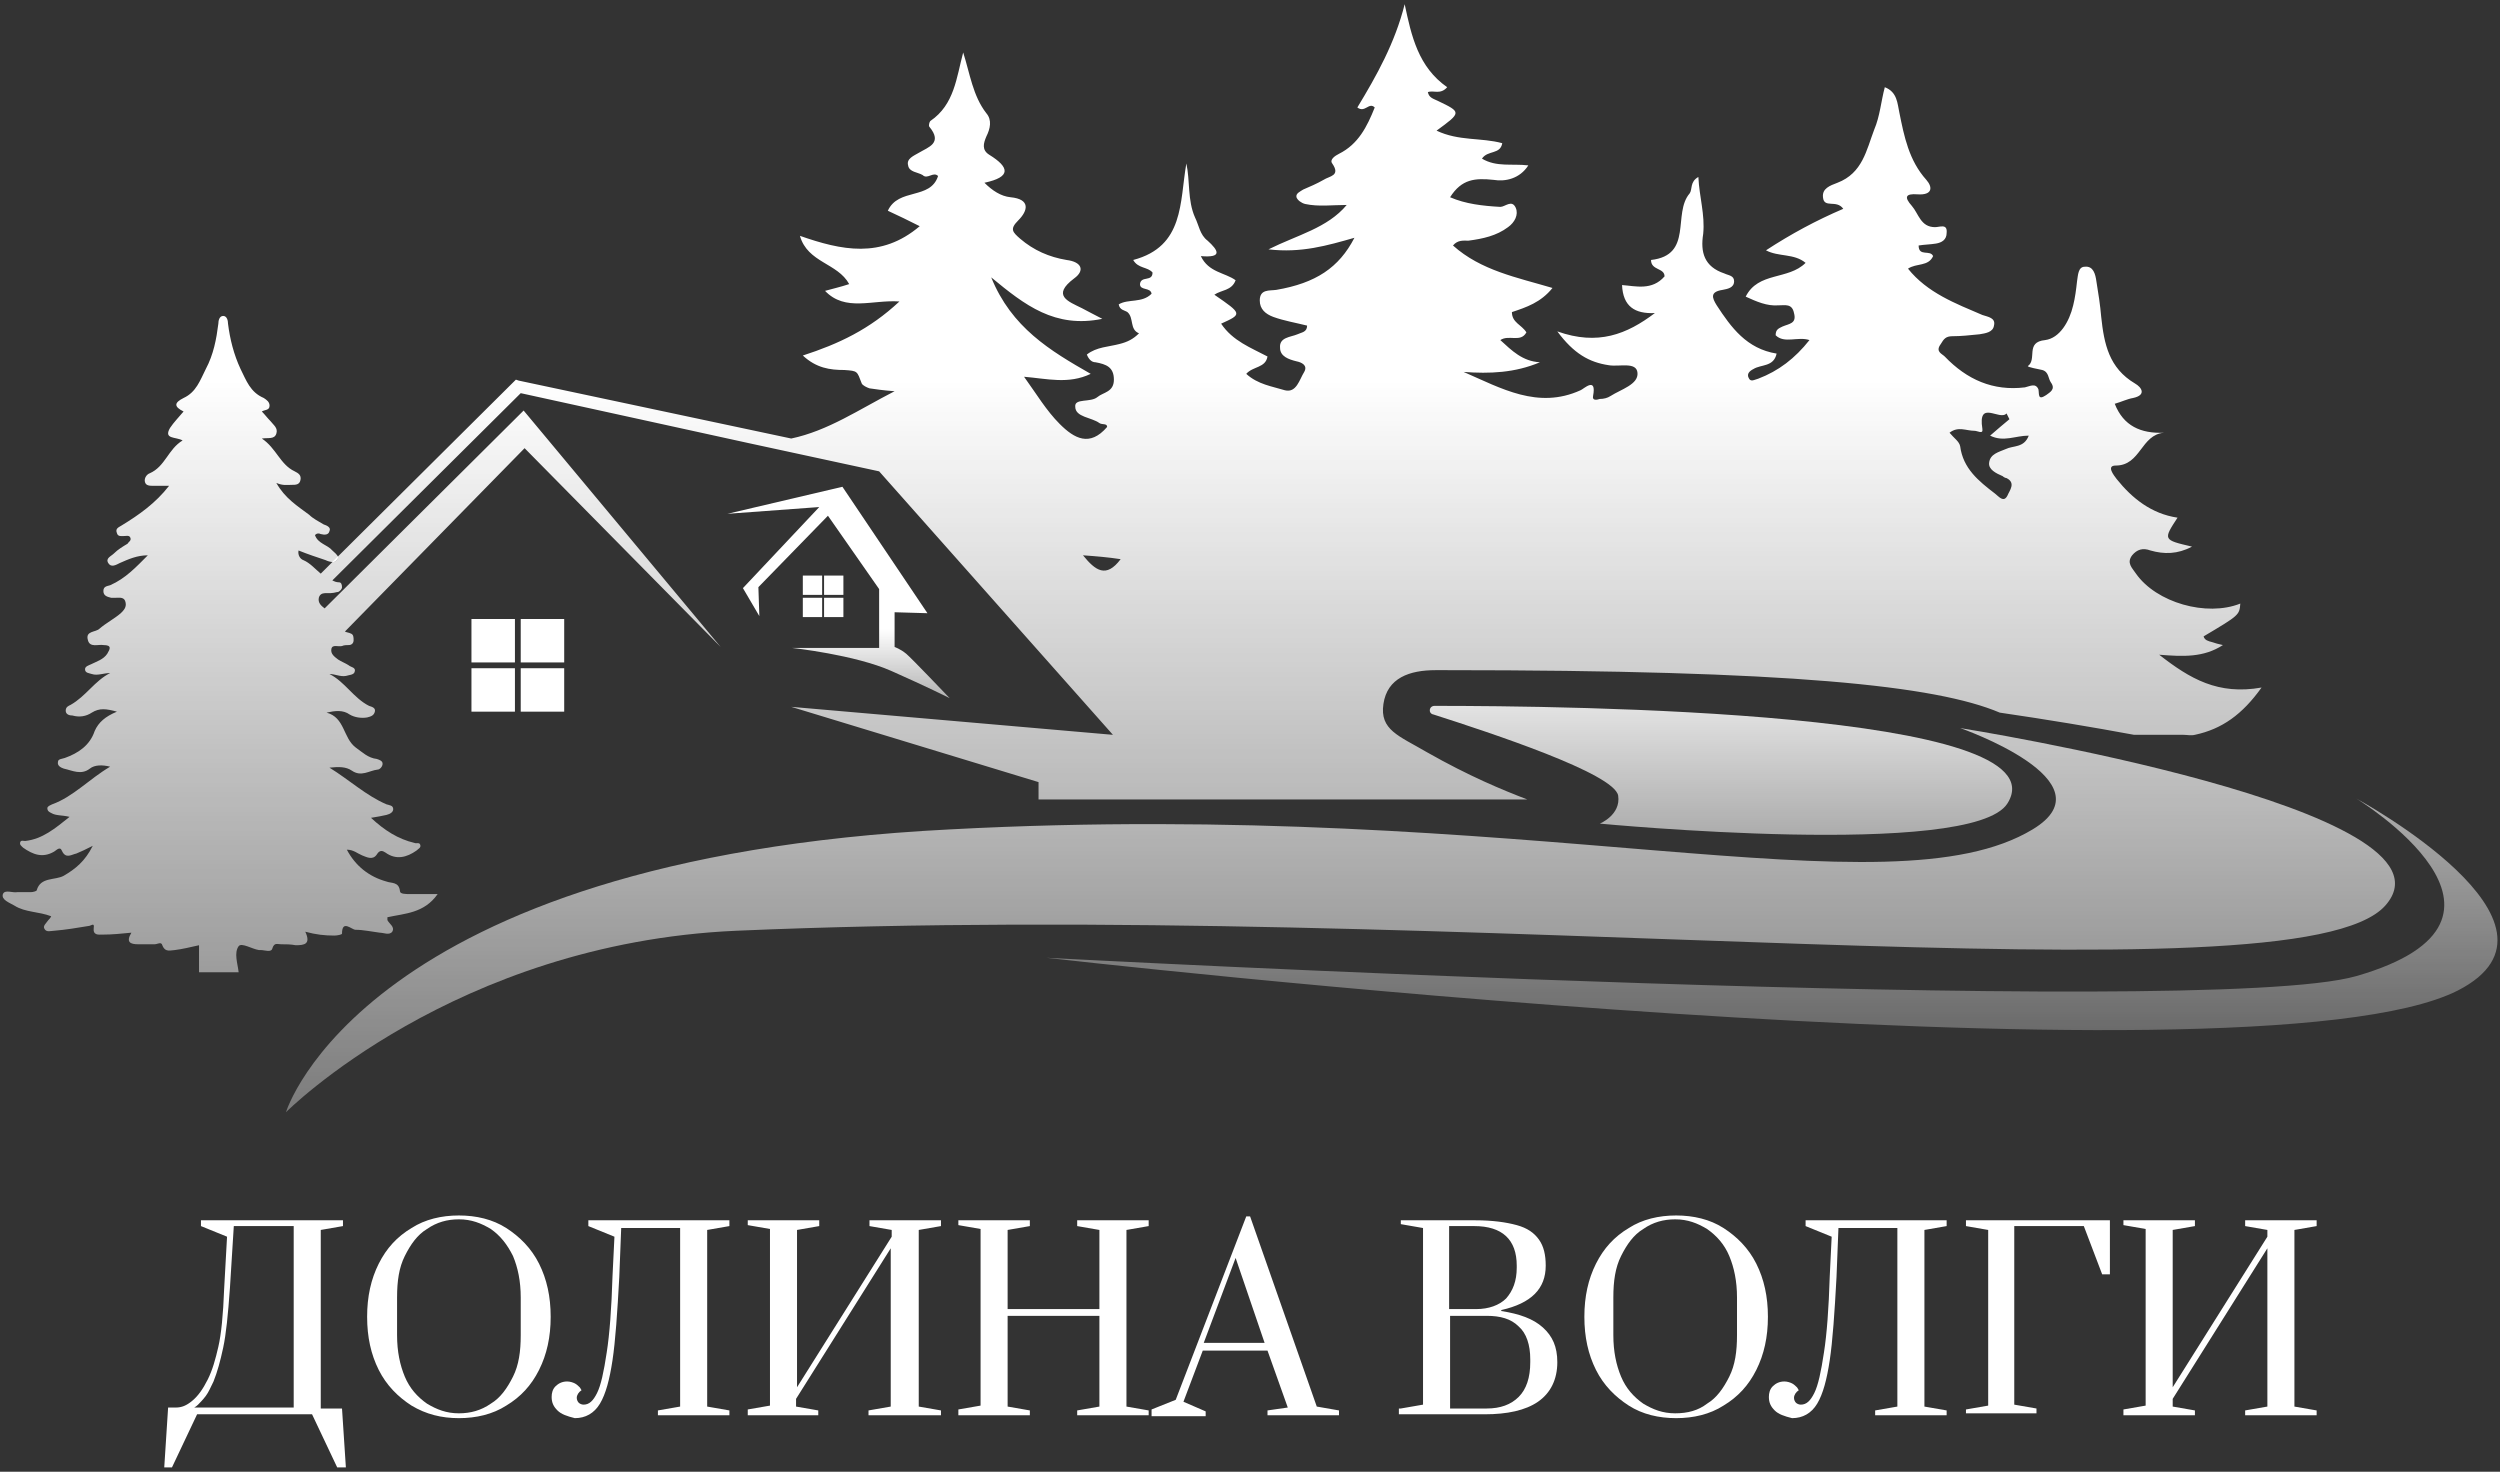 <svg width="513" height="302" viewBox="0 0 513 302" fill="none" xmlns="http://www.w3.org/2000/svg">
<rect x="0" y="0" width="513" height="302" fill="#333333" stroke="none"/>
<path d="M443.062 134.348C448.018 134.744 452.181 134.942 456.146 132.367C455.155 132.169 454.56 131.971 453.965 131.773C453.172 131.575 452.38 131.377 452.181 130.585C459.516 126.228 459.516 126.228 459.714 123.851C452.776 126.624 442.468 123.653 438.305 117.712C437.512 116.524 436.322 115.533 437.512 113.949C438.503 112.761 439.692 112.365 441.278 112.959C444.054 113.751 446.829 113.751 449.802 112.167C443.855 110.78 443.855 110.78 446.829 106.225C441.477 105.433 437.512 102.264 434.34 98.303C433.745 97.511 432.159 95.531 434.142 95.531C439.296 95.531 439.296 89.193 444.054 88.797C439.296 88.995 435.728 87.41 433.944 82.855C435.331 82.459 436.521 81.865 437.71 81.667C440.485 81.073 439.494 79.489 438.107 78.696C432.754 75.528 431.763 70.576 431.168 65.031C430.97 62.654 430.574 60.08 430.177 57.703C429.979 56.317 429.582 54.534 427.798 54.733C426.411 54.733 426.411 56.515 426.212 57.703C426.014 59.486 425.816 61.07 425.419 62.654C424.626 66.021 422.644 69.388 419.671 69.784C415.508 70.18 418.085 73.745 416.102 75.132C416.102 75.329 418.085 75.726 419.076 75.924C420.464 76.32 420.265 77.706 420.86 78.498C421.851 79.885 420.662 80.479 419.869 81.073C418.085 82.261 418.481 80.875 418.283 79.885C417.688 78.498 416.499 79.29 415.508 79.489C408.966 80.281 403.613 77.904 399.054 73.151C398.459 72.557 397.072 72.161 398.261 70.576C398.856 69.586 399.252 68.992 400.64 68.992C402.424 68.992 404.208 68.794 406.19 68.596C407.38 68.398 408.966 68.2 409.164 66.813C409.56 65.229 407.975 65.031 406.785 64.635C401.235 62.258 395.486 60.08 391.521 55.129C393.305 53.94 395.684 54.733 396.675 52.554C396.08 51.168 393.702 52.752 393.702 50.375C394.891 50.177 396.08 50.177 397.27 49.979C398.459 49.781 399.45 49.187 399.45 47.801C399.649 45.82 398.063 46.612 397.072 46.612C394.098 46.612 393.702 43.84 392.314 42.255C390.728 40.473 390.926 39.681 393.503 39.879C396.477 40.077 396.675 38.492 395.287 36.908C391.719 32.947 390.728 27.996 389.737 23.045C389.34 21.262 389.34 18.886 386.763 17.895C385.97 20.866 385.772 23.837 384.583 26.61C382.997 30.769 382.204 35.522 377.05 37.502C375.464 38.096 373.878 38.691 374.076 40.473C374.274 42.85 376.851 40.869 378.239 42.85C372.689 45.226 367.534 47.999 362.38 51.366C364.957 52.752 368.129 51.96 370.508 53.94C366.94 57.505 360.794 55.723 358.217 60.872C360.398 61.862 362.578 62.852 364.957 62.654C366.345 62.654 367.733 62.258 368.129 64.239C368.724 66.417 367.138 66.417 365.75 67.011C364.957 67.408 364.363 67.606 364.363 68.794C366.147 70.576 368.922 68.992 371.301 69.784C368.327 73.547 364.957 76.122 360.794 77.706C360.001 77.904 359.208 78.498 358.812 77.508C358.416 76.716 359.01 76.122 359.803 75.726C361.389 74.735 363.966 75.329 364.561 72.557C358.415 71.567 355.244 67.21 352.27 62.654C351.279 61.07 350.883 59.882 353.46 59.486C354.451 59.288 355.838 59.09 355.838 57.703C355.838 56.515 354.649 56.515 353.856 56.119C349.693 54.733 348.9 51.762 349.495 47.999C349.891 44.038 348.702 40.473 348.504 36.314C346.72 37.304 347.314 38.889 346.72 39.681C343.151 43.84 347.513 52.356 338.79 53.346C338.79 55.525 341.565 54.931 341.565 56.713C338.988 59.684 335.618 58.693 332.843 58.495C333.041 62.852 335.42 64.437 339.583 64.239C333.834 68.596 327.887 70.972 319.561 68.002C322.931 72.557 326.103 74.339 330.068 74.933C332.248 75.329 335.817 74.141 336.015 76.518C336.213 78.894 332.645 79.885 330.464 81.271C329.869 81.667 329.077 81.865 328.284 81.865C327.689 82.063 326.698 82.261 326.896 81.271C327.689 77.112 324.914 79.885 324.319 80.083C315.596 84.044 308.063 79.687 300.332 76.32C305.685 76.716 310.839 76.518 315.993 74.339C312.425 74.141 310.244 71.963 307.865 69.784C309.649 68.596 312.028 70.378 313.218 68.2C312.226 66.615 310.244 66.219 310.244 64.041C313.218 63.05 316.191 62.06 318.57 59.09C311.235 56.911 303.901 55.525 298.152 50.375C299.143 49.187 300.332 49.385 301.323 49.385C304.297 48.989 307.072 48.395 309.451 46.612C310.839 45.622 311.632 44.038 311.037 42.651C310.244 40.869 308.856 42.453 307.865 42.453C304.297 42.255 300.729 41.859 297.557 40.473C299.936 36.71 302.711 36.512 306.478 36.908C308.856 37.304 311.83 36.71 313.614 33.937C310.244 33.541 307.072 34.334 304.099 32.551C305.288 30.769 307.865 31.759 308.262 29.382C303.901 28.194 299.341 28.986 294.782 26.808C299.936 23.045 299.936 23.045 294.98 20.668C294.187 20.272 293.196 20.074 292.997 18.886C294.187 18.49 295.575 19.48 296.962 17.895C291.015 13.736 289.628 7.399 288.24 0.863C286.257 8.785 282.491 15.519 278.526 22.055C280.112 23.243 280.905 20.866 282.095 22.055C280.509 26.015 278.724 29.58 274.76 31.561C273.967 31.957 272.777 32.749 273.372 33.541C275.156 36.116 272.777 36.116 271.588 36.908C270.2 37.7 268.813 38.294 267.425 38.889C266.83 39.285 265.839 39.681 266.037 40.473C266.236 41.067 267.029 41.661 267.822 41.859C270.597 42.453 273.372 42.057 276.346 42.057C272.381 46.81 266.236 48.197 260.289 51.168C267.029 51.96 272.381 50.375 277.932 48.791C274.76 54.931 270.002 58.099 261.874 59.486C260.487 59.684 258.504 59.288 258.504 61.664C258.504 63.447 259.694 64.437 261.28 65.031C263.46 65.823 265.839 66.219 268.218 66.813C268.218 68.2 267.029 68.2 266.236 68.596C264.848 69.19 262.469 69.19 262.667 71.368C262.667 73.151 264.451 73.745 266.037 74.141C267.029 74.339 268.416 74.933 267.623 76.32C266.632 77.904 266.037 80.677 263.659 80.083C261.081 79.29 258.108 78.894 255.729 76.716C257.117 75.132 259.694 75.528 260.09 73.151C256.72 71.368 252.954 69.982 250.575 66.417C254.936 64.437 254.936 64.437 249.187 60.476C250.575 59.486 252.756 59.684 253.548 57.505C251.368 55.921 247.998 55.921 246.412 52.554C250.971 52.95 249.98 51.366 247.8 49.385C246.214 48.197 246.015 46.216 245.223 44.632C243.637 41.067 244.231 37.106 243.438 33.541C242.051 41.463 243.042 50.574 232.535 53.346C233.527 55.129 235.509 54.733 236.5 55.921C236.5 57.901 234.121 56.515 233.923 58.297C233.923 59.684 236.104 58.892 236.302 60.278C234.32 62.258 231.544 61.268 229.562 62.456C229.76 63.645 230.751 63.645 231.346 64.041C232.734 65.229 231.742 67.606 233.725 68.398C232.535 69.586 231.346 70.18 229.76 70.576C227.58 71.171 225.002 71.171 223.02 72.755C223.417 73.745 224.011 74.339 224.804 74.339C226.985 74.735 228.571 75.329 228.571 77.904C228.571 80.479 226.39 80.479 225.201 81.469C223.813 82.657 220.443 81.667 220.641 83.45C220.641 85.628 224.011 85.628 225.597 86.816C226.192 87.212 227.183 86.816 227.183 87.609C223.615 91.767 220.443 89.985 217.469 87.014C214.694 84.242 212.712 80.875 210.135 77.31C214.892 77.706 219.254 78.894 223.813 76.716C215.487 71.963 207.558 67.21 203.395 56.911C210.333 62.654 216.478 67.408 226.192 65.427C224.209 64.437 223.218 63.843 222.029 63.249C219.254 61.862 215.685 60.674 220.443 57.109C222.624 55.525 222.029 53.742 218.857 53.346C215.289 52.752 212.117 51.366 209.342 48.989C207.756 47.603 207.161 47.009 208.945 45.226C210.928 43.246 211.522 40.869 207.359 40.473C205.377 40.275 203.593 39.087 202.007 37.502C207.558 36.314 207.161 34.334 202.998 31.759C201.412 30.769 201.809 29.382 202.403 27.996C203.196 26.412 203.593 24.629 202.403 23.243C199.628 19.678 199.033 15.123 197.646 10.766C196.258 15.915 195.862 21.46 190.906 24.827C190.708 25.025 190.509 25.817 190.708 26.015C193.483 29.382 190.509 30.174 188.527 31.363C187.536 31.957 185.95 32.551 186.346 33.937C186.545 35.324 188.329 35.324 189.32 35.918C190.311 36.908 191.5 35.126 192.492 36.116C190.906 41.067 184.364 38.492 182.183 43.246C184.364 44.236 186.346 45.226 188.725 46.414C180.796 53.148 172.668 51.366 164.144 48.395C165.73 53.94 171.875 53.94 174.254 58.297C172.47 58.892 170.686 59.288 169.298 59.684C173.461 64.041 179.012 61.466 184.562 61.862C178.417 67.606 172.073 70.576 164.739 72.953C167.514 75.528 170.289 75.924 173.263 75.924C176.038 76.122 175.84 76.122 176.831 78.696C177.029 79.092 177.822 79.489 178.417 79.687C179.805 79.885 180.994 80.083 183.571 80.281C176.236 84.044 169.893 88.401 162.36 89.985L106.457 78.102L105.862 77.904L69.387 114.147C69.387 114.345 69.387 114.543 69.189 114.741C68.99 115.137 68.594 115.335 68.198 115.335L65.819 117.712C64.629 116.722 63.638 115.533 62.25 114.939C61.656 114.741 61.061 113.949 61.259 112.959C63.242 113.751 65.026 114.345 66.81 114.939C67.206 115.137 67.801 115.335 68.396 115.335L69.387 114.345C69.189 113.751 68.594 113.355 68.198 112.959C67.206 111.77 65.224 111.572 64.629 109.79C65.026 109.394 65.422 109.394 65.819 109.592C66.612 109.79 67.404 109.79 67.603 108.998C67.999 108.206 67.008 107.809 66.413 107.611C65.422 107.017 64.233 106.423 63.44 105.631C61.061 103.848 58.484 102.264 56.7 99.095C58.087 99.689 58.88 99.491 59.872 99.491C60.664 99.491 61.458 99.491 61.656 98.501C61.854 97.511 61.259 97.115 60.466 96.719C57.493 95.332 56.7 91.966 53.726 89.985C55.114 89.787 56.303 90.183 56.7 88.995C57.096 87.807 56.105 87.212 55.51 86.42C54.916 85.826 54.321 85.034 53.726 84.44C54.321 84.044 55.312 84.242 55.312 83.251C55.312 82.459 54.717 82.063 54.123 81.667C51.347 80.479 50.554 78.102 49.365 75.726C47.977 72.755 47.184 69.586 46.788 66.417C46.788 65.823 46.59 64.833 45.797 64.833C45.004 64.833 44.806 65.823 44.806 66.417C44.409 69.586 43.814 72.755 42.228 75.726C41.039 78.102 40.246 80.479 37.669 81.667C35.687 82.657 35.687 83.45 37.669 84.44C36.678 85.628 35.687 86.618 34.894 87.807C33.506 90.183 36.083 89.589 37.471 90.381C34.497 92.164 33.903 95.728 30.731 97.115C30.136 97.313 29.541 98.105 29.74 98.897C29.938 99.689 30.731 99.689 31.524 99.689C32.515 99.689 33.506 99.689 34.696 99.689C31.92 103.254 28.55 105.631 24.982 107.809C24.387 108.206 23.594 108.404 23.991 109.394C24.189 110.186 24.982 109.988 25.577 109.988C25.973 109.988 26.568 109.79 26.766 110.384C26.964 110.978 26.37 111.176 26.171 111.572C25.18 112.167 24.189 112.761 23.396 113.553C22.801 114.147 21.612 114.543 22.207 115.533C22.801 116.524 23.793 115.929 24.585 115.533C26.37 114.741 28.154 113.949 30.334 113.949C27.956 116.326 25.775 118.702 22.603 120.088C22.008 120.287 21.215 120.287 21.215 121.277C21.215 122.267 22.008 122.465 22.801 122.663C23.198 122.663 23.396 122.663 23.793 122.663C24.585 122.663 25.577 122.465 25.775 123.653C25.973 124.644 25.378 125.238 24.784 125.832C23.396 127.02 21.81 127.812 20.422 129.001C19.63 129.793 17.449 129.397 18.044 131.377C18.44 132.962 20.224 132.169 21.215 132.367C23 132.367 22.603 133.16 22.008 134.15C21.215 135.338 19.828 135.734 18.638 136.328C18.242 136.526 17.449 136.725 17.449 137.319C17.449 138.111 18.242 138.111 18.837 138.309C20.026 138.705 21.215 138.111 22.603 138.111C19.431 139.695 17.647 142.864 14.475 144.646C14.079 144.845 13.484 145.043 13.484 145.835C13.484 146.627 14.277 146.825 14.872 146.825C16.26 147.221 17.647 147.023 18.837 146.231C20.422 145.241 21.81 145.439 23.991 146.033C21.612 147.023 20.224 148.211 19.431 149.994C18.44 152.965 16.061 154.549 13.286 155.539C12.691 155.737 11.898 155.737 11.898 156.331C11.7 157.124 12.493 157.52 13.088 157.718C14.872 158.114 16.656 159.104 18.44 157.718C19.431 156.925 21.017 156.925 22.603 157.322C18.242 159.896 15.07 163.461 10.709 165.045C10.312 165.244 9.718 165.442 9.718 165.838C9.718 166.432 10.114 166.63 10.511 166.828C11.502 167.422 12.691 167.224 14.277 167.62C11.304 169.997 8.727 172.175 5.158 172.571C4.762 172.571 4.365 172.373 4.167 172.769C3.969 173.364 4.365 173.562 4.762 173.958C6.744 175.344 8.727 176.136 11.105 174.75C11.502 174.552 12.295 173.562 12.691 174.552C13.484 176.334 14.674 175.344 15.665 175.146C16.656 174.75 17.449 174.354 19.035 173.562C17.449 176.73 15.467 178.315 13.088 179.701C11.304 180.691 8.33 179.899 7.537 182.672C7.537 182.87 6.744 183.068 6.348 183.068C5.357 183.068 4.564 183.068 3.572 183.068C2.581 183.266 0.995 182.474 0.599 183.464C0.202 184.652 1.987 185.246 2.978 185.841C5.158 187.227 7.934 187.029 10.511 188.019C10.312 188.415 10.114 188.613 9.916 188.811C9.52 189.405 8.727 190 9.123 190.594C9.52 191.386 10.511 190.99 11.105 190.99C13.484 190.792 15.863 190.396 18.242 190C18.638 190 19.431 189.207 19.233 190.396C19.035 191.98 20.224 191.782 21.017 191.782C23 191.782 24.982 191.584 26.964 191.386C25.775 193.366 26.766 193.763 28.352 193.763C29.541 193.763 30.731 193.763 31.722 193.763C32.317 193.763 33.11 193.168 33.308 193.961C33.903 195.545 35.092 194.951 35.885 194.951C37.471 194.753 39.057 194.357 40.841 193.961V199.506H48.969C48.77 197.723 47.977 195.545 48.969 194.159C49.563 193.366 51.744 194.753 53.132 194.951C53.33 194.951 53.528 194.951 53.528 194.951C54.321 194.951 55.709 195.545 55.907 194.555C56.303 193.366 56.898 193.763 57.691 193.763C58.682 193.763 59.673 193.763 60.664 193.961C62.449 193.961 63.836 193.762 62.647 191.188C64.828 191.782 66.612 191.98 68.594 191.98C69.189 191.98 70.18 191.782 70.18 191.584C70.18 188.613 72.162 190.792 72.955 190.792C74.541 190.792 76.325 191.188 77.911 191.386C78.704 191.386 79.893 191.98 80.488 191.188C81.083 190.198 79.893 189.603 79.497 188.811C79.497 188.613 79.497 188.613 79.497 188.217C83.065 187.425 87.03 187.425 89.805 183.464C87.625 183.464 85.841 183.464 84.056 183.464C83.263 183.464 82.074 183.464 82.074 182.87C81.876 180.889 80.29 181.285 79.299 180.889C75.731 179.899 72.955 177.721 71.171 174.354C72.559 174.354 73.352 175.146 74.343 175.542C75.334 175.938 76.523 176.532 77.316 175.344C77.911 174.354 78.506 174.552 79.1 174.948C81.281 176.532 83.462 175.938 85.444 174.552C85.841 174.156 86.435 173.958 86.237 173.364C86.039 172.769 85.444 173.165 85.048 172.967C81.678 172.175 78.902 170.393 76.127 167.818C77.515 167.62 78.308 167.422 79.299 167.224C80.092 167.026 80.686 166.63 80.686 166.036C80.686 165.244 79.893 165.244 79.299 165.045C75.136 163.263 71.766 160.094 67.603 157.52C69.585 157.322 70.973 157.322 72.162 158.114C74.145 159.5 75.731 158.114 77.515 157.916C77.911 157.916 78.506 157.322 78.506 156.727C78.506 156.133 77.911 155.935 77.316 155.737C75.532 155.539 74.343 154.351 72.955 153.361C70.378 151.38 70.775 147.221 67.008 146.231C68.792 145.835 70.378 145.637 71.766 146.627C72.757 147.221 74.145 147.419 75.334 147.221C76.127 147.023 76.722 146.825 76.92 146.033C77.118 145.241 76.325 145.043 75.731 144.845C72.559 143.26 70.775 139.893 67.603 138.309C68.792 138.309 69.783 138.903 70.973 138.705C71.567 138.507 72.559 138.507 72.757 137.913C73.153 136.923 71.964 136.923 71.567 136.526C70.973 136.13 69.982 135.734 69.387 135.338C68.594 134.744 67.801 134.15 67.999 133.16C68.198 132.169 69.387 132.764 70.18 132.566C70.576 132.367 71.171 132.367 71.567 132.367C72.162 132.367 72.559 131.971 72.559 131.377C72.559 130.783 72.559 130.189 71.964 129.991C71.567 129.793 71.171 129.793 70.775 129.595L107.647 91.966L147.888 132.764L107.448 84.242L66.612 124.842C65.819 124.247 65.224 123.653 65.422 122.663C65.819 121.277 67.206 121.871 68.198 121.673C68.594 121.673 68.99 121.475 69.387 121.475C69.783 121.277 70.18 120.881 70.18 120.485C70.18 119.89 69.982 119.494 69.585 119.494C68.99 119.494 68.594 119.296 68.198 119.098L106.854 80.677L153.836 90.975L180.399 96.719L228.372 150.786L162.36 145.043L213.108 160.49V164.055H313.416C308.262 162.075 301.522 159.302 292.799 154.351C287.05 150.984 283.086 149.796 283.879 144.448C284.672 139.101 289.231 137.517 294.583 137.517H296.566C367.534 137.517 397.27 140.686 410.353 146.231C419.869 147.617 429.384 149.202 437.908 150.786H448.018C448.811 150.786 449.604 150.984 450.397 150.786C455.948 149.598 460.111 146.627 464.075 141.082C455.155 142.666 449.406 139.299 443.062 134.348ZM222.227 113.949C225.002 114.147 227.381 114.345 229.958 114.741C226.985 118.702 224.804 117.118 222.227 113.949ZM411.543 92.164C410.155 92.758 408.371 93.154 408.173 94.936C407.975 96.323 409.56 97.115 410.948 97.709C411.146 97.907 411.543 98.105 411.741 98.105C413.723 99.095 412.336 100.68 411.939 101.67C411.146 103.254 410.155 101.868 409.362 101.274C405.992 98.699 402.82 96.125 402.226 91.57C402.027 90.579 401.036 89.985 400.045 88.797C401.829 87.41 403.415 88.401 405.199 88.401C405.794 88.401 406.983 89.193 406.785 88.005C405.794 81.865 410.353 86.42 411.741 84.836C411.939 85.232 412.138 85.628 412.336 86.024C411.146 87.014 409.957 88.005 408.371 89.391C411.146 90.777 413.525 89.391 416.301 89.391C415.309 91.966 413.129 91.371 411.543 92.164Z" fill="url(#paint0_linear_168_15493)"/>
<path d="M69.387 114.146C69.387 114.345 69.387 114.543 69.189 114.741C68.99 115.137 68.594 115.335 68.198 115.335L69.387 114.146Z" fill="white"/>
<path d="M194.87 143.259C194.474 143.061 190.113 140.883 182.976 137.714C175.443 134.347 162.558 132.961 162.558 132.961H180.399V120.88L169.893 105.828L155.62 120.484L155.818 126.425L152.448 120.682L168.109 104.046L149.276 105.432L172.866 99.887L190.311 125.831L183.571 125.633V132.763C183.571 132.763 184.76 133.159 185.95 134.149C187.139 135.139 194.474 142.863 194.87 143.259Z" fill="url(#paint1_linear_168_15493)"/>
<path d="M105.664 137.121H96.743V146.033H105.664V137.121Z" fill="white"/>
<path d="M115.774 137.121H106.854V146.033H115.774V137.121Z" fill="white"/>
<path d="M105.664 127.02H96.743V135.932H105.664V127.02Z" fill="white"/>
<path d="M115.774 127.02H106.854V135.932H115.774V127.02Z" fill="white"/>
<path d="M168.703 122.664H164.739V126.625H168.703V122.664Z" fill="white"/>
<path d="M173.065 122.664H169.1V126.625H173.065V122.664Z" fill="white"/>
<path d="M168.703 118.107H164.739V122.068H168.703V118.107Z" fill="white"/>
<path d="M173.065 118.107H169.1V122.068H173.065V118.107Z" fill="white"/>
<path d="M214.694 196.535C214.694 196.535 452.379 209.211 483.503 200.298C524.141 188.613 483.503 163.857 483.503 163.857C483.503 163.857 531.079 189.604 504.317 203.269C461.498 224.856 214.694 196.535 214.694 196.535Z" fill="url(#paint2_linear_168_15493)"/>
<path d="M58.682 228.224C58.682 228.224 74.343 176.335 194.87 170.195C314.209 163.858 387.556 188.02 417.093 170.195C433.547 160.293 402.226 149.4 402.226 149.4C402.226 149.4 507.093 166.036 489.45 185.841C471.014 206.438 301.72 184.455 151.06 190.991C93.175 193.565 58.682 228.224 58.682 228.224Z" fill="url(#paint3_linear_168_15493)"/>
<path d="M328.284 169.006C328.284 169.006 404.803 176.333 411.939 164.847C423.833 145.834 320.949 144.844 294.385 144.844C293.196 144.844 292.998 146.428 294.187 146.626C305.883 150.389 331.257 158.707 332.05 163.262C332.645 167.223 328.284 169.006 328.284 169.006Z" fill="url(#paint4_linear_168_15493)"/>
<path d="M69.387 114.146C69.387 114.345 69.387 114.543 69.189 114.741C68.99 115.137 68.594 115.335 68.198 115.335L69.387 114.146Z" fill="white"/>
<path d="M34.497 288.826H36.083C37.273 288.826 38.264 288.43 39.453 287.439C40.643 286.449 41.634 285.063 42.625 283.082C43.616 281.102 44.211 278.923 44.806 276.349C45.4 273.774 45.797 269.813 45.995 264.466L46.59 253.771L41.237 251.593V250.404H70.378V251.593L65.819 252.385V289.024H70.18L70.973 301.105H69.189L64.034 290.212H40.444L35.29 301.105H33.704L34.497 288.826ZM60.268 288.826V251.593H47.977L47.184 264.268C46.788 269.813 46.392 273.774 45.797 276.547C45.202 279.319 44.607 281.498 43.814 283.478C43.22 284.667 42.823 285.657 42.228 286.449C41.634 287.241 41.039 287.835 40.643 288.232C40.246 288.628 39.85 288.826 39.85 288.826H60.268Z" fill="white"/>
<path d="M84.453 288.43C81.678 286.647 79.299 284.271 77.713 281.102C76.127 277.933 75.334 274.368 75.334 270.209C75.334 266.05 76.127 262.485 77.713 259.316C79.299 256.148 81.479 253.771 84.453 251.989C87.228 250.206 90.598 249.414 94.166 249.414C97.735 249.414 101.105 250.206 103.88 251.989C106.655 253.771 109.034 256.148 110.62 259.316C112.206 262.485 112.999 266.05 112.999 270.209C112.999 274.368 112.206 277.933 110.62 281.102C109.034 284.271 106.854 286.647 103.88 288.43C101.105 290.212 97.735 291.004 94.166 291.004C90.598 291.004 87.426 290.212 84.453 288.43ZM100.708 288.034C102.691 286.845 104.078 284.865 105.268 282.488C106.457 280.112 106.854 277.339 106.854 273.972V266.248C106.854 262.881 106.259 260.109 105.268 257.732C104.078 255.356 102.691 253.573 100.708 252.187C98.726 250.998 96.743 250.206 94.166 250.206C91.788 250.206 89.607 250.8 87.625 252.187C85.642 253.375 84.255 255.356 83.065 257.732C81.876 260.109 81.479 262.881 81.479 266.248V273.972C81.479 277.339 82.074 280.112 83.065 282.488C84.056 284.865 85.642 286.647 87.625 288.034C89.607 289.222 91.589 290.014 94.166 290.014C96.545 290.014 98.726 289.42 100.708 288.034Z" fill="white"/>
<path d="M114.387 289.42C113.594 288.628 113.197 287.835 113.197 286.647C113.197 285.855 113.395 285.063 113.99 284.469C114.585 283.874 115.378 283.478 116.369 283.478C116.964 283.478 117.558 283.676 117.955 283.874C118.351 284.073 118.748 284.469 118.946 284.667C119.144 284.865 119.144 285.063 119.342 285.261C118.748 285.657 118.351 286.251 118.351 286.845C118.351 287.241 118.55 287.637 118.748 287.835C118.946 288.033 119.342 288.232 119.739 288.232C120.928 288.232 121.721 287.439 122.514 285.855C123.307 284.271 123.902 281.498 124.497 277.537C125.091 273.774 125.488 268.427 125.686 261.891L126.083 253.771L120.73 251.593V250.404H149.673V251.593L145.113 252.385V288.628L149.673 289.42V290.41H135.003V289.42L139.563 288.628V251.989H127.47L127.074 262.089C126.677 269.417 126.281 275.16 125.686 279.121C125.091 283.082 124.298 286.053 123.109 288.034C121.92 290.014 120.135 291.004 117.955 291.004C116.369 290.608 115.18 290.212 114.387 289.42Z" fill="white"/>
<path d="M153.439 290.212V289.222L157.999 288.43V252.187L153.439 251.395V250.404H168.109V251.593L163.549 252.385V284.667L182.976 253.771V252.385L178.417 251.593V250.404H193.086V251.593L188.527 252.385V288.628L193.086 289.42V290.41H178.219V289.42L182.778 288.628V256.148L163.351 287.043V288.628L167.91 289.42V290.41H153.439V290.212Z" fill="white"/>
<path d="M196.655 290.212V289.222L201.214 288.43V252.187L196.655 251.395V250.404H211.324V251.593L206.765 252.385V268.625H225.597V252.385L221.038 251.593V250.404H235.707V251.593L231.148 252.385V288.628L235.707 289.42V290.41H221.038V289.42L225.597 288.628V270.011H206.765V288.628L211.324 289.42V290.41H196.655V290.212Z" fill="white"/>
<path d="M236.302 290.211V289.221L241.258 287.241L255.729 249.611H256.522L270.2 288.627L274.76 289.419V290.409H260.09V289.419L264.253 288.825L260.09 277.14H246.808L242.844 287.637L247.403 289.617V290.607H236.302V290.211ZM247.007 275.556H259.496L253.548 258.127L247.007 275.556Z" fill="white"/>
<path d="M287.447 289.024L292.006 288.232V251.989L287.447 251.196V250.404H302.711C306.279 250.404 309.055 250.8 311.235 251.395C313.416 251.989 314.803 252.979 315.795 254.365C316.786 255.752 317.182 257.534 317.182 259.713C317.182 264.466 314.209 267.436 308.063 268.823V269.021C311.83 269.615 314.605 270.605 316.588 272.388C318.57 274.17 319.561 276.349 319.561 279.517C319.561 283.082 318.173 285.855 315.596 287.637C313.019 289.42 309.253 290.212 304.693 290.212H287.05V289.024H287.447ZM302.909 268.625C305.486 268.625 307.667 267.833 309.055 266.446C310.442 264.862 311.235 262.881 311.235 260.109V259.713C311.235 254.365 308.262 251.593 302.513 251.593H297.359V268.625H302.909ZM305.09 289.024C307.865 289.024 310.046 288.232 311.632 286.647C313.218 285.063 314.01 282.686 314.01 279.517V278.923C314.01 275.953 313.218 273.576 311.632 272.19C310.046 270.605 307.865 270.011 305.09 270.011H297.557V289.024H305.09Z" fill="white"/>
<path d="M334.231 288.43C331.455 286.647 329.077 284.271 327.491 281.102C325.905 277.933 325.112 274.368 325.112 270.209C325.112 266.05 325.905 262.485 327.491 259.316C329.077 256.148 331.257 253.771 334.231 251.989C337.006 250.206 340.376 249.414 343.944 249.414C347.513 249.414 350.883 250.206 353.658 251.989C356.433 253.771 358.812 256.148 360.398 259.316C361.984 262.485 362.777 266.05 362.777 270.209C362.777 274.368 361.984 277.933 360.398 281.102C358.812 284.271 356.631 286.647 353.658 288.43C350.883 290.212 347.513 291.004 343.944 291.004C340.376 291.004 337.006 290.212 334.231 288.43ZM350.288 288.034C352.27 286.845 353.658 284.865 354.847 282.488C356.037 280.112 356.433 277.339 356.433 273.972V266.248C356.433 262.881 355.838 260.109 354.847 257.732C353.856 255.356 352.27 253.573 350.288 252.187C348.305 250.998 346.323 250.206 343.746 250.206C341.367 250.206 339.187 250.8 337.204 252.187C335.222 253.375 333.834 255.356 332.645 257.732C331.455 260.109 331.059 262.881 331.059 266.248V273.972C331.059 277.339 331.654 280.112 332.645 282.488C333.636 284.865 335.222 286.647 337.204 288.034C339.187 289.222 341.169 290.014 343.746 290.014C346.323 290.014 348.504 289.42 350.288 288.034Z" fill="white"/>
<path d="M364.164 289.42C363.371 288.628 362.975 287.835 362.975 286.647C362.975 285.855 363.173 285.063 363.768 284.469C364.363 283.874 365.155 283.478 366.147 283.478C366.741 283.478 367.336 283.676 367.733 283.874C368.129 284.073 368.525 284.469 368.724 284.667C368.922 284.865 368.922 285.063 369.12 285.261C368.525 285.657 368.129 286.251 368.129 286.845C368.129 287.241 368.327 287.637 368.525 287.835C368.724 288.033 369.12 288.232 369.517 288.232C370.706 288.232 371.499 287.439 372.292 285.855C373.085 284.271 373.68 281.498 374.274 277.537C374.869 273.774 375.266 268.427 375.464 261.891L375.86 253.771L370.508 251.593V250.404H399.45V251.593L394.891 252.385V288.628L399.45 289.42V290.41H384.781V289.42L389.34 288.628V251.989H377.248L376.851 262.089C376.455 269.417 376.058 275.16 375.464 279.121C374.869 283.082 374.076 286.053 372.887 288.034C371.697 290.014 369.913 291.004 367.733 291.004C366.147 290.608 364.957 290.212 364.164 289.42Z" fill="white"/>
<path d="M403.415 290.212V289.222L407.975 288.43V252.385L403.415 251.593V250.404H432.952V261.495H431.366L427.6 251.593H413.327V288.232L417.886 289.024V290.014H403.415V290.212Z" fill="white"/>
<path d="M435.728 290.212V289.222L440.287 288.43V252.187L435.728 251.395V250.404H450.397V251.593L445.838 252.385V284.667L465.265 253.771V252.385L460.705 251.593V250.404H475.375V251.593L470.815 252.385V288.628L475.375 289.42V290.41H460.705V289.42L465.265 288.628V256.148L445.838 287.043V288.628L450.397 289.42V290.41H435.728V290.212Z" fill="white"/>
<defs>
<linearGradient id="paint0_linear_168_15493" x1="232.172" y1="27.575" x2="232.172" y2="330.04" gradientUnits="userSpaceOnUse">
<stop offset="0.167" stop-color="white"/>
<stop offset="1" stop-color="white" stop-opacity="0"/>
</linearGradient>
<linearGradient id="paint1_linear_168_15493" x1="172.198" y1="121.456" x2="172.198" y2="166.945" gradientUnits="userSpaceOnUse">
<stop offset="0.167" stop-color="white"/>
<stop offset="1" stop-color="white" stop-opacity="0"/>
</linearGradient>
<linearGradient id="paint2_linear_168_15493" x1="363.609" y1="76.405" x2="363.609" y2="251.282" gradientUnits="userSpaceOnUse">
<stop offset="0.167" stop-color="white"/>
<stop offset="1" stop-color="white" stop-opacity="0"/>
</linearGradient>
<linearGradient id="paint3_linear_168_15493" x1="275.085" y1="50.386" x2="275.085" y2="302.752" gradientUnits="userSpaceOnUse">
<stop offset="0.167" stop-color="white"/>
<stop offset="1" stop-color="white" stop-opacity="0"/>
</linearGradient>
<linearGradient id="paint4_linear_168_15493" x1="353.165" y1="111.01" x2="353.165" y2="230.439" gradientUnits="userSpaceOnUse">
<stop offset="0.167" stop-color="white"/>
<stop offset="1" stop-color="white" stop-opacity="0"/>
</linearGradient>
</defs>
</svg>
